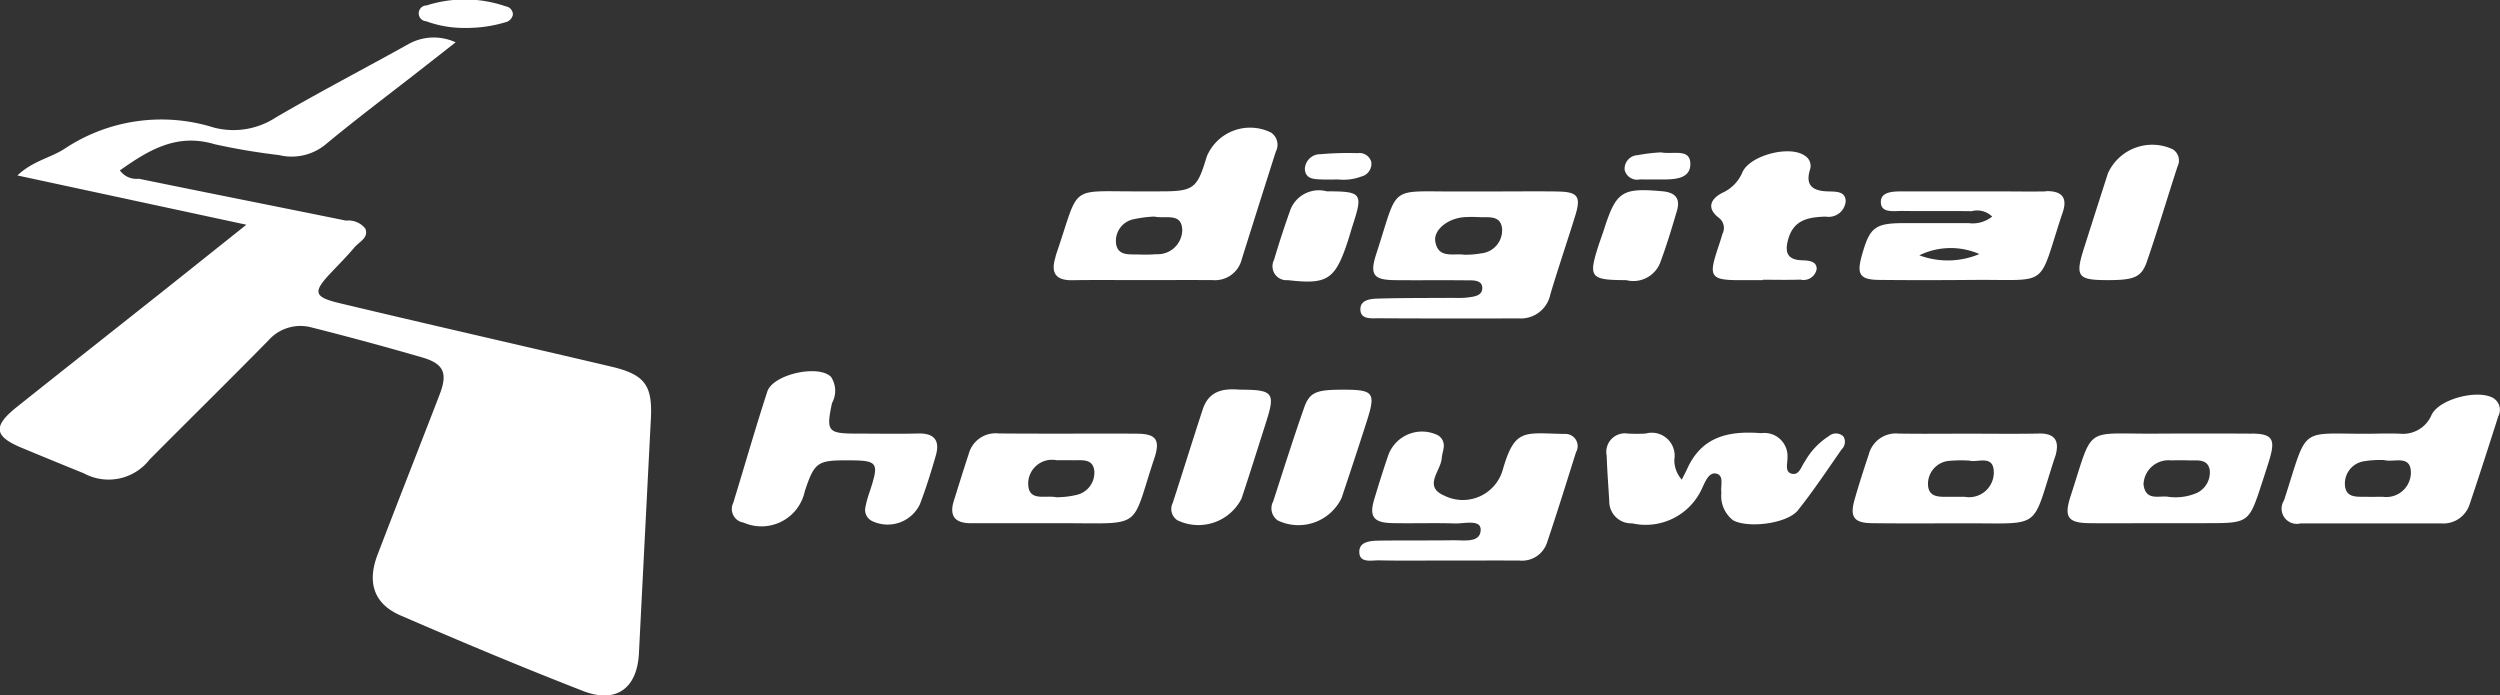 <svg xmlns="http://www.w3.org/2000/svg" width="150" height="41.719" viewBox="0 0 150 41.719">
  <rect x="0" y="0" width="150" height="41.719" fill="#333333" stroke="none"/>
  <defs>
    <style>
      .cls-1 {
        fill: #fff;
        fill-rule: evenodd;
      }
    </style>
  </defs>
  <path id="logo_dh.svg" class="cls-1" d="M45.272,43.606L31.544,40.652c0.931-.882,1.992-1.052,2.828-1.6a10.479,10.479,0,0,1,8.941-1.278,4.644,4.644,0,0,0,3.733-.6c2.628-1.535,5.332-2.937,7.991-4.42a3.123,3.123,0,0,1,2.8-.09L55.7,34.338c-1.87,1.461-3.77,2.886-5.6,4.4a3.207,3.207,0,0,1-2.864.691,38.718,38.718,0,0,1-3.854-.649c-2.274-.684-3.967.352-5.689,1.569a1.218,1.218,0,0,0,1.135.5c4.142,0.85,8.29,1.67,12.433,2.513a1.3,1.3,0,0,1,1.156.473c0.228,0.557-.371.8-0.656,1.14-0.458.544-.963,1.047-1.451,1.566-1.055,1.122-.966,1.41.578,1.778q3.517,0.837,7.039,1.652c3.081,0.718,6.164,1.424,9.243,2.15,2.014,0.474,2.486,1.113,2.383,3.123q-0.361,7.044-.718,14.087c-0.108,2.1-1.369,3.023-3.355,2.251-3.681-1.432-7.326-2.961-10.951-4.532-1.59-.689-2.016-1.969-1.377-3.64,1.228-3.21,2.489-6.407,3.726-9.614,0.494-1.28.255-1.847-1.043-2.224q-3.3-.958-6.638-1.8a2.561,2.561,0,0,0-2.592.778c-2.36,2.4-4.755,4.756-7.125,7.141a3.115,3.115,0,0,1-3.953.831q-1.87-.756-3.731-1.531c-1.66-.693-1.736-1.291-0.281-2.451,2.845-2.268,5.705-4.518,8.556-6.78,1.666-1.322,3.326-2.65,5.2-4.143h0ZM117.4,63.755c-1.383,0-2.767.021-4.149-.009-0.465-.01-1.225.194-1.191-0.555,0.026-.6.733-0.621,1.245-0.629,1.462-.02,2.924,0,4.386-0.021,0.638-.011,1.642.184,1.649-0.633,0.006-.637-0.987-0.358-1.539-0.376-1.263-.041-2.529.007-3.793-0.021-1.091-.025-1.359-0.393-1.062-1.4q0.385-1.3.825-2.6a2.152,2.152,0,0,1,2.707-1.389c0.055,0.018.11,0.038,0.163,0.06a0.711,0.711,0,0,1,.485.736c-0.012.232-.106,0.461-0.121,0.694-0.048.762-1.135,1.69,0.143,2.246a2.489,2.489,0,0,0,3.516-1.541c0.727-2.522,1.281-2.2,3.719-2.155a0.731,0.731,0,0,1,.676,1.1c-0.569,1.806-1.129,3.615-1.734,5.41a1.577,1.577,0,0,1-1.658,1.086c-1.422-.007-2.845,0-4.267,0h0ZM81.309,57.744c-1.769,0-1.947.132-2.52,1.85a2.659,2.659,0,0,1-3.68,1.885,0.824,0.824,0,0,1-.614-1.182c0.684-2.224,1.322-4.463,2.042-6.675,0.34-1.043,3.075-1.645,3.825-.883a1.518,1.518,0,0,1,.057,1.572c-0.356,1.7-.266,1.827,1.493,1.83,1.226,0,2.452.025,3.677-.006,0.98-.025,1.317.429,1.059,1.325-0.284.985-.588,1.968-0.955,2.924a2.147,2.147,0,0,1-2.816,1.027,0.748,0.748,0,0,1-.45-0.869,6.3,6.3,0,0,1,.253-0.91c0.585-1.79.516-1.887-1.372-1.887h0Zm50.1,1.158c0.153-.307.247-0.482,0.33-0.664,0.888-1.948,2.508-2.27,4.437-2.123a1.389,1.389,0,0,1,1.571,1.483c0.012,0.331-.174.836,0.247,0.947,0.47,0.124.577-.442,0.8-0.731a4.312,4.312,0,0,1,1.449-1.53,0.64,0.64,0,0,1,.86.03,0.614,0.614,0,0,1-.1.767c-0.86,1.231-1.691,2.486-2.626,3.659-0.647.811-3.006,1.095-3.894,0.6a1.848,1.848,0,0,1-.7-1.661c-0.063-.4.184-1.027-0.309-1.139-0.449-.1-0.668.511-0.844,0.869a3.707,3.707,0,0,1-4.21,2.115,1.313,1.313,0,0,1-1.364-1.331c-0.053-.906-0.126-1.813-0.154-2.721a1.114,1.114,0,0,1,1.264-1.333,9.883,9.883,0,0,0,1.068,0,1.375,1.375,0,0,1,1.727,1.548,1.749,1.749,0,0,0,.447,1.218h0Zm4.867-11.97c-0.552,0-1.1.006-1.657,0-1.382-.019-1.564-0.263-1.164-1.542,0.129-.414.275-0.823,0.394-1.239a0.76,0.76,0,0,0-.209-0.95c-0.824-.626-0.432-1.2.232-1.52a2.342,2.342,0,0,0,1.178-1.233c0.468-1.012,2.824-1.617,3.726-.989a0.718,0.718,0,0,1,.331.822c-0.317.994,0.185,1.3,1.055,1.328,0.47,0.018,1.085-.034,1.078.613a1.027,1.027,0,0,1-1.195.9c-1.007.031-1.9,0.17-2.24,1.314-0.21.718-.155,1.267,0.781,1.305,0.4,0.016.917,0.028,0.915,0.522a0.8,0.8,0,0,1-.976.639c-0.749.026-1.5,0.007-2.249,0.007v0.024Zm-25.195,6.574c1.841,0,1.976.17,1.428,1.889-0.491,1.539-1,3.073-1.512,4.605a2.87,2.87,0,0,1-3.816,1.36,0.88,0.88,0,0,1-.289-1.153c0.607-1.872,1.2-3.752,1.851-5.609C109.075,53.648,109.482,53.506,111.078,53.507Zm-6.164,0c1.974,0,2.109.188,1.557,1.922-0.491,1.539-.972,3.081-1.483,4.614a2.9,2.9,0,0,1-3.844,1.3,0.807,0.807,0,0,1-.285-1.037c0.612-1.872,1.191-3.756,1.805-5.627,0.4-1.208,1.391-1.241,2.25-1.171h0Zm52.036-6.574c-1.795,0-1.954-.214-1.415-1.912q0.717-2.252,1.439-4.5a2.919,2.919,0,0,1,3.885-1.439,0.79,0.79,0,0,1,.29,1.031c-0.622,1.908-1.192,3.834-1.847,5.731C158.979,46.775,158.524,46.933,156.95,46.932Zm-46.839-5.327c2.084,0,2.168.121,1.566,1.98-0.121.375-.225,0.754-0.35,1.128-0.74,2.206-1.223,2.493-3.559,2.22a0.836,0.836,0,0,1-.829-1.215q0.452-1.528.99-3.029A1.83,1.83,0,0,1,110.111,41.606Zm17.949,5.327c-2.121,0-2.253-.17-1.694-1.947,0.117-.375.26-0.741,0.379-1.115,0.727-2.268,1.081-2.485,3.494-2.269,0.77,0.069,1.09.427,0.877,1.16-0.308,1.055-.628,2.11-1.012,3.138a1.73,1.73,0,0,1-2.044,1.032h0ZM58.494,31.8a6.624,6.624,0,0,1-2.426-.4,0.475,0.475,0,0,1,.03-0.949,7.508,7.508,0,0,1,4.746.055,0.5,0.5,0,0,1,.43.492,0.584,0.584,0,0,1-.465.467A7.989,7.989,0,0,1,58.494,31.8Zm52.322,9.094c-0.413,0-.687.01-0.96,0-0.47-.02-1.036.005-1.064-0.635a0.921,0.921,0,0,1,.939-0.882,18.965,18.965,0,0,1,2.222-.062,0.736,0.736,0,0,1,.822.519,0.784,0.784,0,0,1-.6.884,3.064,3.064,0,0,1-1.361.178h0Zm19.34-1.627c0.723,0.141,1.739-.258,1.764.665,0.026,0.945-.959.958-1.725,0.963-0.435,0-.869,0-1.3-0.006a0.77,0.77,0,0,1-.915-0.563,0.815,0.815,0,0,1,.772-0.891,10.632,10.632,0,0,1,1.408-.168h0Zm-6.219,2.346c-1.382-.016-2.764,0-4.146,0-0.553,0-1.106,0-1.658,0-4.405.032-3.666-.517-5.049,3.721-0.416,1.276-.188,1.588,1.124,1.6,1.422,0.014,2.843-.005,4.265.01,0.379,0,.944-0.038.964,0.434,0.022,0.535-.563.55-0.982,0.608a5.706,5.706,0,0,1-.71.011c-1.5.01-3,0-4.5,0.042-0.46.012-1.112,0.045-1.122,0.625-0.012.65,0.661,0.554,1.1,0.557,2.8,0.018,5.606.011,8.41,0.009a1.809,1.809,0,0,0,1.891-1.456c0.474-1.586,1.011-3.155,1.5-4.739,0.347-1.134.135-1.405-1.087-1.418h0Zm-4.543,3.71a5.616,5.616,0,0,1-1.022.087c-0.677-.1-1.558.251-1.751-0.768-0.138-.721.764-1.436,1.78-1.49a8.012,8.012,0,0,1,.823,0c0.566,0.03,1.313-.136,1.4.684a1.389,1.389,0,0,1-1.23,1.488h0ZM106.762,38.08a2.818,2.818,0,0,0-3.853,1.427c-0.583,1.95-.781,2.1-2.816,2.1-0.4,0-.79,0-1.185,0-4.378.024-3.573-.488-5.035,3.769-0.026.074-.037,0.154-0.059,0.229-0.271.914,0.049,1.348,1.024,1.333,1.382-.023,2.765-0.006,4.147-0.007,1.421,0,2.843-.01,4.265,0a1.655,1.655,0,0,0,1.761-1.271q1.011-3.216,2.034-6.428a0.89,0.89,0,0,0-.282-1.154h0Zm-6.914,7.3a9.016,9.016,0,0,1-1.058.014c-0.543-.012-1.225.079-1.325-0.645a1.325,1.325,0,0,1,1.077-1.475,7.055,7.055,0,0,1,1.212-.154c0.693,0.147,1.676-.269,1.681.846A1.477,1.477,0,0,1,99.848,45.376Zm80.3,8.659c-0.9-.587-3.258,0-3.747.962a1.857,1.857,0,0,1-1.881,1.148c-0.591-.026-1.184-0.008-1.775,0-4.362.033-3.729-.581-5.17,3.9-0.012.038-.03,0.073-0.041,0.111a0.913,0.913,0,0,0,1.006,1.367c1.42,0,2.84,0,4.26,0h4.143a1.656,1.656,0,0,0,1.738-1.153c0.592-1.751,1.153-3.513,1.717-5.274a0.822,0.822,0,0,0-.25-1.056h0Zm-6.706,5.894c-0.316,0-.633.007-0.949,0-0.545-.012-1.226.093-1.295-0.676a1.352,1.352,0,0,1,1.135-1.456,6.1,6.1,0,0,1,1.21-.073c0.578,0.168,1.621-.362,1.611.784A1.477,1.477,0,0,1,173.443,59.929Zm-20.621-3.794c-1.421.026-2.843,0.007-4.265,0.006-1.382,0-2.764.018-4.146-.006a1.677,1.677,0,0,0-1.783,1.25c-0.3.9-.593,1.8-0.851,2.709-0.3,1.044-.039,1.405,1.035,1.418,1.935,0.024,3.87.008,5.8,0.008,4.473,0,3.765.381,5.17-3.924,0.012-.038.03-0.073,0.041-0.111C154.082,56.6,153.826,56.117,152.822,56.135Zm-4.433,3.794c-0.276,0-.553.005-0.83,0-0.584-.01-1.338.111-1.378-0.717a1.388,1.388,0,0,1,1.3-1.442,7.919,7.919,0,0,1,1.2-.01c0.457,0.139,1.5-.418,1.446.793a1.481,1.481,0,0,1-1.746,1.376h0ZM98.713,56.145c-2.765-.012-5.529.012-8.294-0.013a1.667,1.667,0,0,0-1.794,1.223c-0.309.936-.6,1.879-0.895,2.82s0.1,1.346,1.033,1.343c1.382,0,2.765,0,4.147,0,0.553,0,1.106,0,1.659,0,4.56,0.013,3.786.321,5.193-3.9,0.368-1.107.1-1.466-1.048-1.471h0Zm-3.592,3.668a5.36,5.36,0,0,1-1.23.148c-0.688-.143-1.69.289-1.7-0.822a1.43,1.43,0,0,1,1.708-1.4c0.316,0,.633-0.008.949,0,0.538,0.016,1.231-.132,1.311.644A1.366,1.366,0,0,1,95.122,59.813Zm70.464-3.669q-2.906-.018-5.811,0c-4.292.026-3.643-.542-5.039,3.755-0.408,1.255-.16,1.6,1.13,1.616,1.344,0.017,2.688,0,4.032,0h2.964c2.564,0,2.571-.005,3.347-2.381,0.159-.488.319-0.976,0.467-1.467,0.364-1.21.15-1.52-1.09-1.528h0ZM162.313,59.7a3.239,3.239,0,0,1-1.69.238c-0.526-.111-1.384.3-1.512-0.749a1.5,1.5,0,0,1,1.67-1.44c0.356-.014.712-0.01,1.068,0,0.5,0.011,1.128-.106,1.238.592a1.364,1.364,0,0,1-.774,1.36h0Zm-9.059-18.091c-0.908.017-1.817,0-2.725,0l-5.805,0c-0.558,0-1.348-.016-1.372.6-0.029.734,0.786,0.565,1.3,0.573,1.382,0.021,2.764-.006,4.146.015a1.283,1.283,0,0,1,1.232.322,1.864,1.864,0,0,1-1.421.392c-1.263,0-2.527,0-3.791,0-1.84,0-2.138.23-2.627,2.015-0.291,1.064-.078,1.38,1.035,1.393,1.935,0.022,3.87.017,5.806,0,4.444-.028,3.739.506,5.139-3.78,0.024-.075.05-0.149,0.076-0.224,0.331-.937-0.03-1.34-0.993-1.322h0Zm-7.6,3.838a4.286,4.286,0,0,1,3.607-.079A4.874,4.874,0,0,1,145.658,45.443Z" transform="translate(-30.5 -30.125)"/>
</svg>
